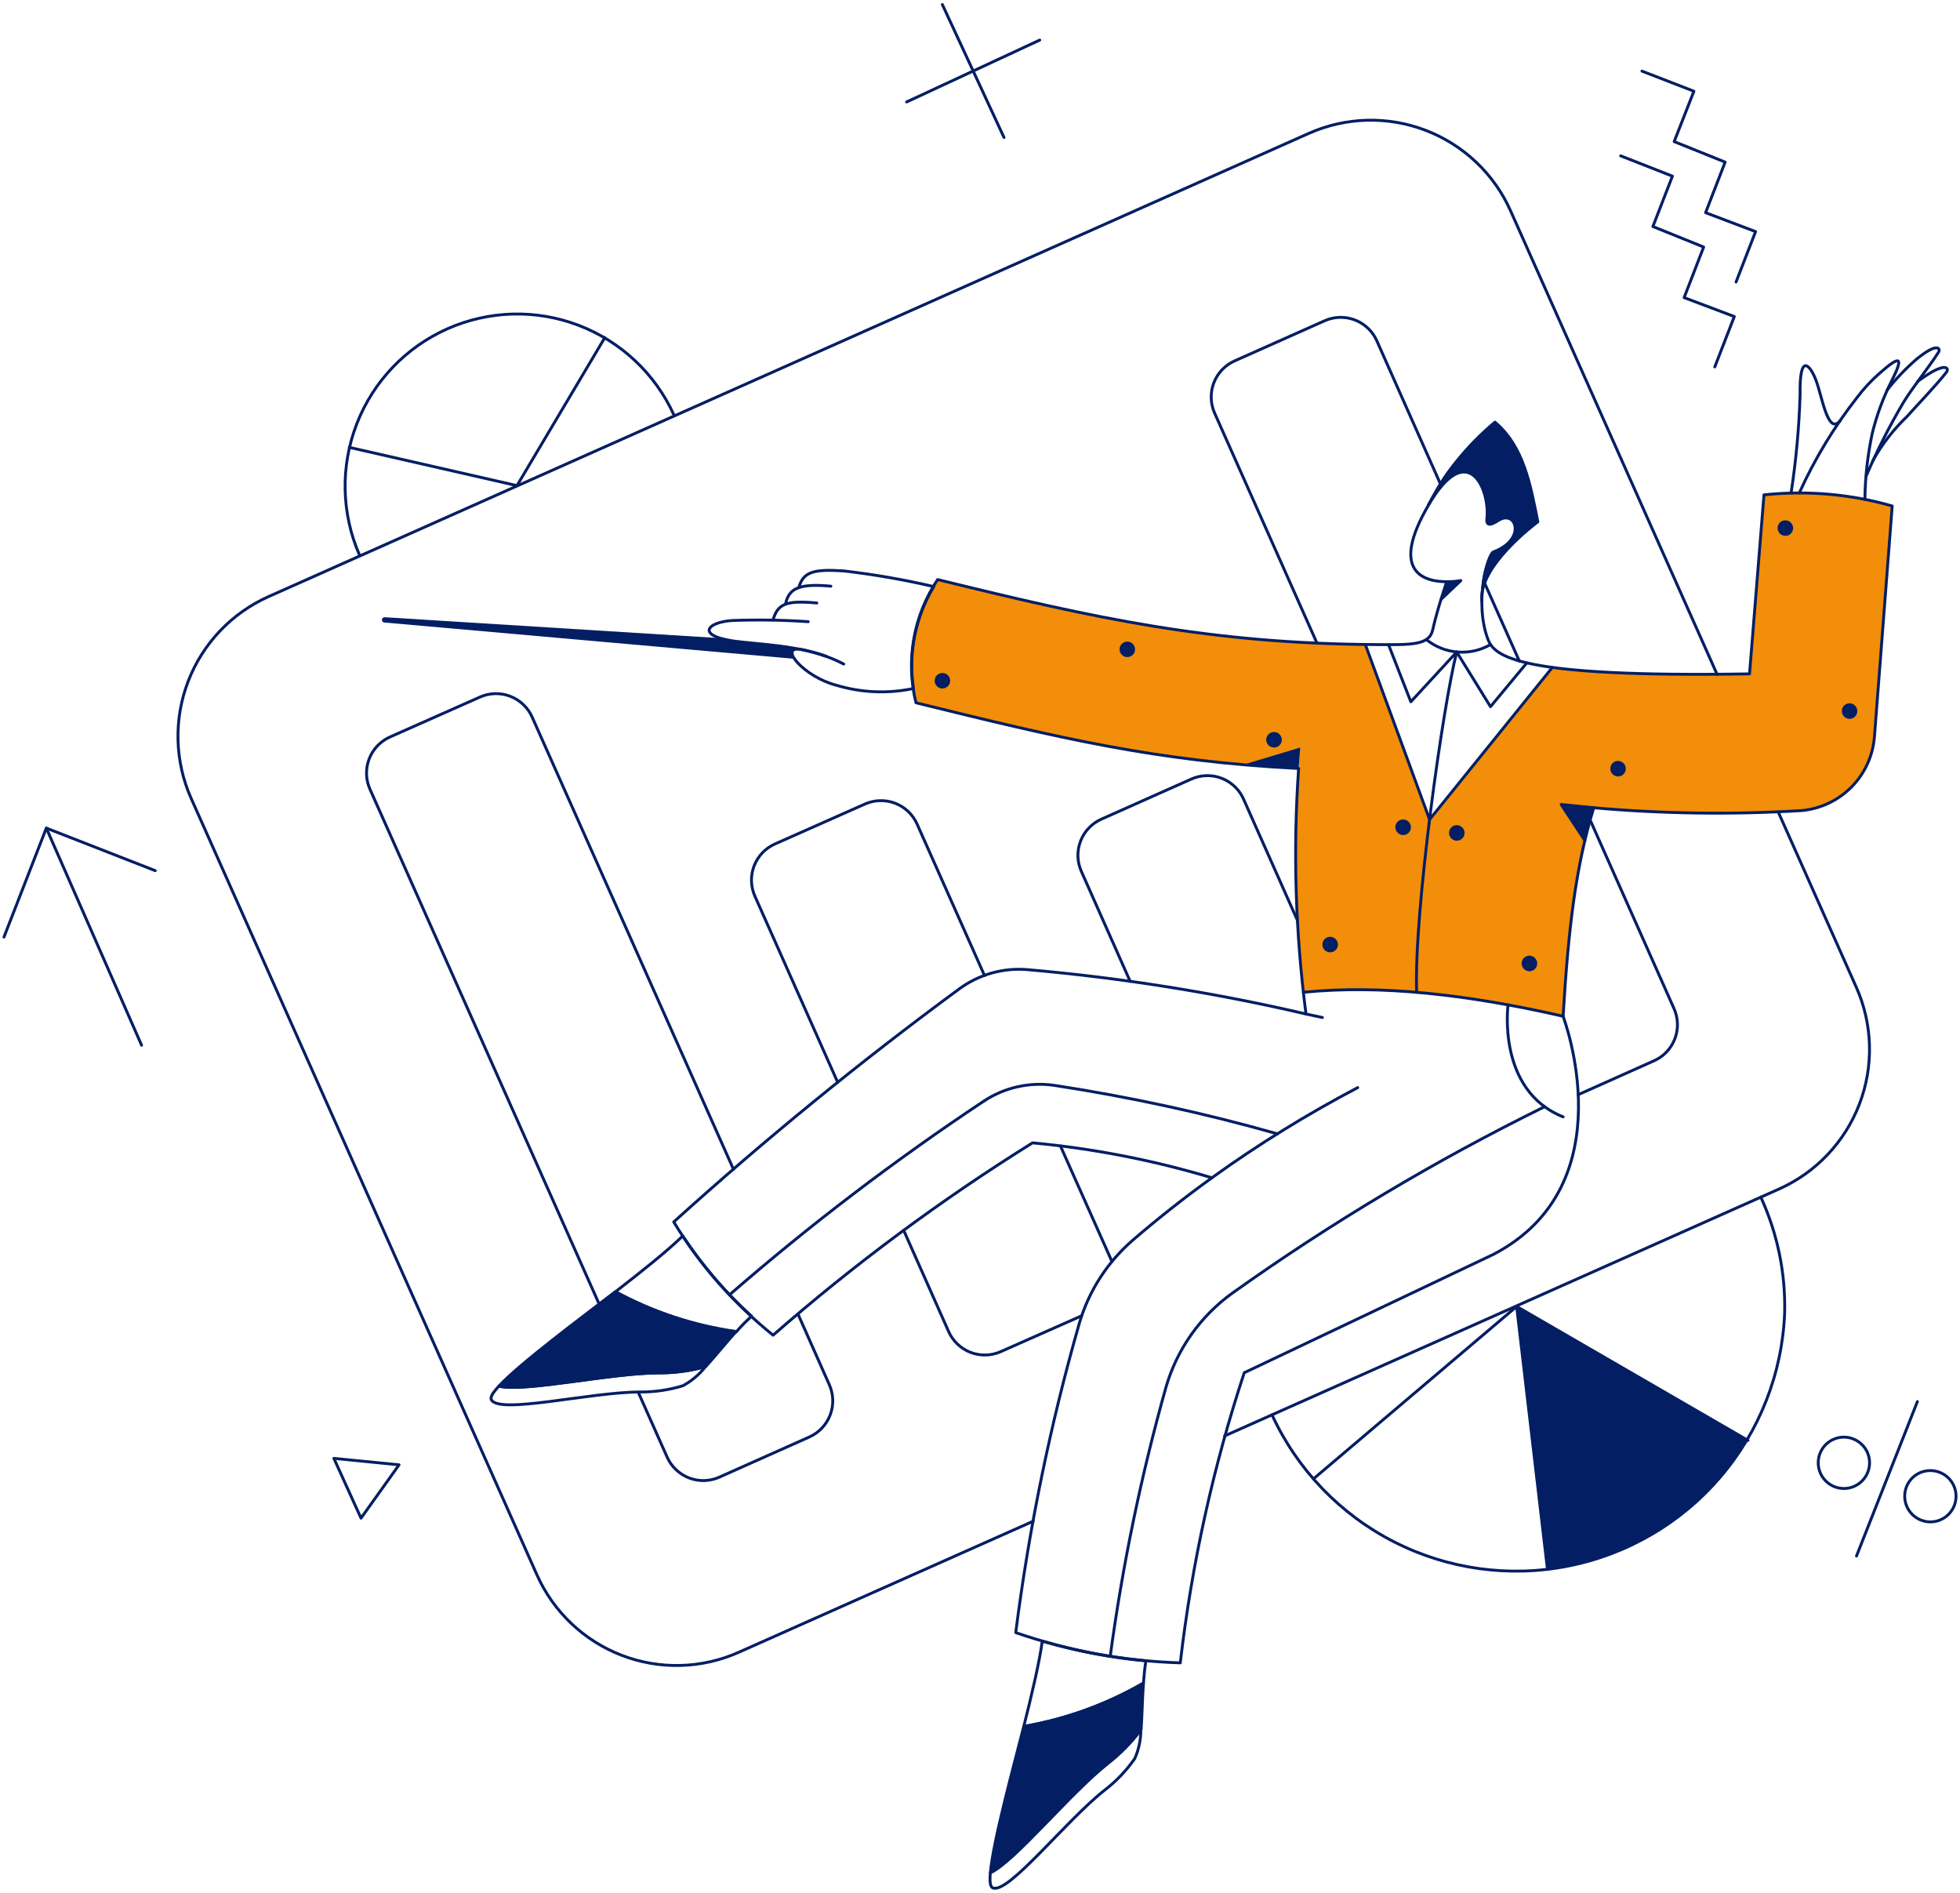 <svg xmlns="http://www.w3.org/2000/svg" width="522" height="504" viewBox="0 0 522 504" fill="none"><path d="M469.845 131.803L465.998 179.532C448.461 179.885 430.916 179.313 413.437 177.816L380.786 218.313L363.681 171.627C323.639 171.337 288.577 164.19 249.774 154.364C246.557 159.118 244.379 164.498 243.385 170.151C242.391 175.805 242.601 181.605 244.003 187.171C274.786 194.743 299.47 200.853 331.084 203.652L346.317 199.077C344.393 220.762 344.653 242.583 347.097 264.219C367.84 262.139 391.235 264.895 416.297 270.613C417.528 249.988 419.033 233.586 424.459 215.037C442.871 216.644 461.379 216.887 479.827 215.765C484.866 215.304 489.579 213.071 493.129 209.465C496.679 205.858 498.837 201.11 499.219 196.064L503.95 134.663C492.872 131.519 481.291 130.548 469.845 131.803Z" fill="#F28E0A"></path><path d="M389.052 154.576L383.801 159.567L385.308 154.891L389.052 154.576Z" fill="#031E63"></path><path d="M331.084 203.6C335.801 204.014 340.781 204.358 345.86 204.616C346.008 202.747 346.18 200.892 346.317 199.025L331.084 203.6Z" fill="#031E63"></path><path d="M252.582 179.945C252.408 179.735 252.195 179.56 251.954 179.432C251.713 179.305 251.449 179.226 251.178 179.2C250.906 179.175 250.632 179.204 250.372 179.285C250.111 179.366 249.869 179.498 249.66 179.673C249.451 179.848 249.278 180.063 249.153 180.305C249.027 180.547 248.95 180.812 248.927 181.083C248.904 181.355 248.935 181.629 249.019 181.889C249.102 182.149 249.236 182.389 249.413 182.597C249.766 183.012 250.269 183.27 250.812 183.316C251.355 183.362 251.894 183.191 252.312 182.842C252.729 182.492 252.992 181.992 253.043 181.449C253.093 180.907 252.928 180.366 252.582 179.945Z" fill="#031E63"></path><path d="M301.814 171.575C301.463 171.155 300.96 170.891 300.415 170.842C299.87 170.793 299.327 170.963 298.907 171.314C298.487 171.665 298.223 172.168 298.174 172.713C298.125 173.258 298.295 173.801 298.646 174.221C298.82 174.429 299.033 174.601 299.273 174.727C299.513 174.852 299.775 174.93 300.045 174.954C300.315 174.978 300.587 174.949 300.846 174.868C301.105 174.787 301.345 174.656 301.553 174.482C301.761 174.309 301.933 174.096 302.059 173.855C302.184 173.615 302.262 173.353 302.286 173.083C302.31 172.813 302.281 172.541 302.2 172.282C302.119 172.023 301.988 171.783 301.814 171.575Z" fill="#031E63"></path><path d="M340.899 195.646C340.726 195.437 340.513 195.265 340.273 195.139C340.032 195.013 339.769 194.936 339.499 194.913C339.228 194.888 338.955 194.917 338.696 194.998C338.437 195.08 338.196 195.211 337.988 195.386C337.667 195.643 337.432 195.992 337.314 196.386C337.197 196.78 337.203 197.201 337.331 197.592C337.414 197.852 337.55 198.092 337.728 198.298C337.992 198.609 338.341 198.837 338.733 198.951C339.124 199.066 339.541 199.063 339.931 198.943C340.19 198.863 340.431 198.733 340.64 198.559C340.849 198.385 341.021 198.172 341.147 197.931C341.273 197.691 341.35 197.427 341.374 197.157C341.398 196.886 341.367 196.614 341.285 196.355C341.206 196.095 341.074 195.854 340.899 195.646Z" fill="#031E63"></path><path d="M429.346 205.993C429.607 206.309 429.956 206.54 430.348 206.656C430.741 206.773 431.16 206.77 431.55 206.647C431.941 206.525 432.287 206.289 432.543 205.969C432.799 205.649 432.954 205.26 432.988 204.852C433.012 204.548 432.97 204.243 432.864 203.957C432.757 203.672 432.59 203.413 432.372 203.199C432.155 202.986 431.893 202.823 431.605 202.721C431.318 202.62 431.012 202.584 430.708 202.614C430.337 202.655 429.984 202.796 429.686 203.022C429.388 203.247 429.157 203.55 429.017 203.896C428.878 204.243 428.834 204.621 428.892 204.99C428.95 205.359 429.107 205.706 429.346 205.993Z" fill="#031E63"></path><path d="M491.004 190.655C491.265 190.971 491.614 191.202 492.007 191.318C492.399 191.435 492.818 191.432 493.209 191.309C493.599 191.187 493.945 190.951 494.201 190.631C494.457 190.311 494.612 189.922 494.646 189.514C494.671 189.21 494.628 188.905 494.522 188.619C494.416 188.334 494.248 188.075 494.03 187.861C493.813 187.648 493.551 187.485 493.264 187.384C492.976 187.282 492.67 187.246 492.367 187.276C491.995 187.317 491.642 187.458 491.344 187.684C491.046 187.91 490.815 188.212 490.676 188.558C490.536 188.905 490.492 189.283 490.55 189.652C490.608 190.021 490.765 190.368 491.004 190.655Z" fill="#031E63"></path><path d="M375.274 218.937C375.102 218.727 374.889 218.555 374.648 218.429C374.407 218.303 374.144 218.226 373.873 218.203C373.328 218.155 372.786 218.325 372.366 218.677C372.152 218.847 371.976 219.059 371.847 219.3C371.718 219.541 371.64 219.806 371.616 220.078C371.591 220.35 371.621 220.624 371.705 220.883C371.79 221.143 371.926 221.383 372.106 221.588C372.278 221.8 372.491 221.975 372.732 222.104C372.973 222.233 373.238 222.312 373.51 222.338C373.782 222.363 374.056 222.334 374.317 222.252C374.577 222.171 374.819 222.038 375.028 221.862C375.341 221.597 375.569 221.245 375.683 220.85C375.797 220.456 375.792 220.037 375.668 219.645C375.586 219.385 375.452 219.144 375.274 218.937Z" fill="#031E63"></path><path d="M386.4 223.097C386.661 223.412 387.01 223.643 387.403 223.76C387.796 223.876 388.214 223.873 388.605 223.751C388.996 223.628 389.341 223.392 389.597 223.072C389.854 222.753 390.008 222.364 390.042 221.956C390.067 221.652 390.025 221.346 389.918 221.061C389.812 220.775 389.644 220.516 389.427 220.303C389.209 220.089 388.948 219.926 388.66 219.825C388.373 219.724 388.066 219.687 387.763 219.717C387.392 219.758 387.038 219.899 386.741 220.125C386.443 220.351 386.212 220.653 386.072 221C385.932 221.346 385.889 221.724 385.947 222.094C386.005 222.463 386.161 222.809 386.4 223.097Z" fill="#031E63"></path><path d="M405.748 257.878C405.944 258.111 406.19 258.298 406.467 258.425C406.745 258.553 407.047 258.617 407.352 258.614C407.657 258.612 407.957 258.541 408.232 258.409C408.507 258.276 408.749 258.085 408.941 257.848C409.199 257.53 409.356 257.144 409.393 256.737C409.429 256.329 409.344 255.921 409.146 255.563C409.01 255.306 408.821 255.08 408.592 254.901C408.363 254.722 408.098 254.593 407.816 254.524C407.533 254.454 407.239 254.444 406.953 254.495C406.667 254.547 406.394 254.658 406.154 254.822C405.914 254.986 405.71 255.198 405.558 255.446C405.405 255.694 405.306 255.971 405.268 256.259C405.23 256.547 405.253 256.841 405.335 257.12C405.418 257.398 405.559 257.657 405.748 257.878Z" fill="#031E63"></path><path d="M352.665 252.834C352.928 253.145 353.278 253.372 353.669 253.487C354.061 253.602 354.477 253.599 354.867 253.479C355.258 253.359 355.605 253.124 355.862 252.806C356.12 252.487 356.277 252.099 356.313 251.692C356.35 251.284 356.264 250.874 356.067 250.515C355.87 250.156 355.57 249.864 355.207 249.676C354.906 249.517 354.57 249.435 354.23 249.438C353.889 249.44 353.555 249.527 353.256 249.69C352.958 249.853 352.704 250.087 352.518 250.372C352.332 250.658 352.22 250.984 352.191 251.323C352.144 251.869 352.314 252.412 352.665 252.834Z" fill="#031E63"></path><path d="M409.579 139.028C407.603 129.153 405.836 118.909 398.141 112.41C393.2 116.515 384.361 124.316 380.413 134.456C390.964 116.361 396.946 130.606 395.903 138.353C395.854 139.759 396.634 140.12 398.913 138.667C403.699 135.548 406.61 143.655 397.717 146.985C396.576 147.401 393.925 153.328 394.601 160.087C393.629 150.726 409.579 139.028 409.579 139.028Z" fill="#031E63"></path><path d="M477.072 139.291C476.811 138.976 476.462 138.745 476.069 138.628C475.676 138.512 475.258 138.515 474.867 138.637C474.476 138.76 474.131 138.996 473.875 139.316C473.619 139.635 473.464 140.024 473.43 140.432C473.405 140.736 473.447 141.042 473.554 141.327C473.66 141.613 473.828 141.872 474.045 142.085C474.263 142.299 474.525 142.462 474.812 142.563C475.1 142.664 475.406 142.701 475.709 142.671C476.08 142.63 476.434 142.489 476.732 142.263C477.029 142.037 477.26 141.735 477.4 141.388C477.54 141.042 477.583 140.664 477.525 140.294C477.467 139.925 477.311 139.579 477.072 139.291Z" fill="#031E63"></path><path d="M163.889 343.918C154.843 350.884 138.568 362.949 132.852 369.091C140.078 370.706 162.641 365.556 175.638 365.556C179.797 365.562 183.94 365.001 187.951 363.893C190.447 361.137 193.202 357.709 196.062 354.535C184.786 352.959 173.888 349.363 163.889 343.918Z" fill="#031E63"></path><path d="M272.649 459.7C269.841 470.773 264.487 490.321 263.759 498.639C270.413 495.468 285.025 477.431 295.226 469.422C298.494 466.849 301.413 463.86 303.908 460.532C304.168 456.84 304.22 452.421 304.532 448.158C294.668 453.855 283.874 457.762 272.649 459.7Z" fill="#031E63"></path><path d="M403.92 347.818L412.129 417.902C423.077 416.683 433.595 412.946 442.858 406.983C452.121 401.021 459.878 392.995 465.521 383.535L403.92 347.818Z" fill="#031E63"></path><path d="M415.777 214.207L424.511 215.039L422.172 223.617L415.777 214.207Z" fill="#031E63"></path><path d="M210.927 173.228C211.178 172.914 211.541 172.71 211.94 172.659C203.668 171.126 196.023 171.195 191.85 169.922L102.435 164.346C102.254 164.341 102.078 164.407 101.943 164.528C101.809 164.65 101.726 164.819 101.713 165C101.699 165.18 101.756 165.36 101.871 165.5C101.986 165.64 102.151 165.73 102.331 165.752L211.228 175.384C210.626 174.407 210.484 173.789 210.927 173.228Z" fill="#031E63"></path><path d="M457.316 179.583L402.317 56.158C397.923 46.295 389.792 38.581 379.712 34.71C369.631 30.84 358.427 31.131 348.561 35.519L71.554 158.839C61.689 163.232 53.973 171.363 50.102 181.445C46.232 191.526 46.524 202.732 50.914 212.598L142.989 419.308C145.163 424.193 148.279 428.602 152.157 432.283C156.035 435.964 160.601 438.845 165.593 440.762C170.584 442.678 175.905 443.593 181.25 443.453C186.595 443.314 191.861 442.122 196.746 439.948L275.145 405.063" stroke="#031E63" stroke-width="0.769" stroke-linecap="round" stroke-linejoin="round"></path><path d="M326.145 382.34L473.743 316.626C478.628 314.452 483.037 311.336 486.718 307.458C490.399 303.58 493.28 299.014 495.197 294.023C497.114 289.031 498.028 283.71 497.888 278.365C497.749 273.02 496.558 267.754 494.383 262.87L473.587 216.184" stroke="#031E63" stroke-width="0.769" stroke-linecap="round" stroke-linejoin="round"></path><path d="M195.33 311.322L141.741 190.968C141.18 189.699 140.374 188.553 139.369 187.597C138.365 186.64 137.181 185.892 135.886 185.394C134.591 184.896 133.21 184.66 131.823 184.697C130.437 184.735 129.071 185.046 127.805 185.613L103.89 196.219C102.621 196.779 101.475 197.585 100.519 198.589C99.562 199.594 98.814 200.778 98.316 202.072C97.818 203.367 97.582 204.747 97.619 206.134C97.657 207.521 97.968 208.886 98.535 210.152L159.573 347.238" stroke="#031E63" stroke-width="0.769" stroke-linecap="round" stroke-linejoin="round"></path><path d="M170.022 370.799L177.665 387.955C178.225 389.224 179.031 390.369 180.036 391.325C181.04 392.282 182.224 393.03 183.518 393.528C184.813 394.026 186.193 394.262 187.58 394.225C188.966 394.188 190.332 393.877 191.598 393.31L215.513 382.638C216.781 382.078 217.926 381.272 218.883 380.267C219.839 379.263 220.588 378.08 221.086 376.786C221.584 375.491 221.821 374.11 221.783 372.724C221.745 371.337 221.434 369.971 220.867 368.705L212.549 349.938" stroke="#031E63" stroke-width="0.769" stroke-linecap="round" stroke-linejoin="round"></path><path d="M240.676 327.596L252.633 354.526C253.194 355.794 254 356.939 255.005 357.895C256.01 358.851 257.193 359.599 258.488 360.097C259.782 360.594 261.162 360.831 262.548 360.794C263.935 360.757 265.3 360.447 266.566 359.881L288.038 350.367" stroke="#031E63" stroke-width="0.769" stroke-linecap="round" stroke-linejoin="round"></path><path d="M282.423 305.137L296.148 335.914" stroke="#031E63" stroke-width="0.769" stroke-linecap="round" stroke-linejoin="round"></path><path d="M262.198 259.75L244.262 219.459C243.702 218.19 242.897 217.044 241.892 216.087C240.888 215.131 239.704 214.382 238.409 213.884C237.114 213.386 235.734 213.15 234.347 213.188C232.96 213.225 231.595 213.537 230.329 214.104L206.414 224.71C205.145 225.27 203.999 226.075 203.042 227.08C202.086 228.084 201.337 229.268 200.839 230.563C200.342 231.858 200.105 233.238 200.143 234.625C200.18 236.012 200.492 237.377 201.059 238.643L223.103 288.188" stroke="#031E63" stroke-width="0.769" stroke-linecap="round" stroke-linejoin="round"></path><path d="M345.551 245.088L331.202 212.801C330.357 210.89 328.963 209.274 327.197 208.157C325.432 207.04 323.374 206.474 321.285 206.529C319.899 206.567 318.534 206.879 317.269 207.446L293.354 218.103C292.084 218.663 290.937 219.468 289.981 220.473C289.024 221.478 288.276 222.663 287.78 223.959C287.282 225.253 287.044 226.633 287.082 228.02C287.12 229.406 287.431 230.771 287.999 232.036L300.996 261.314" stroke="#031E63" stroke-width="0.769" stroke-linecap="round" stroke-linejoin="round"></path><path d="M420.352 291.462L440.471 282.468C442.384 281.626 444.002 280.233 445.119 278.466C446.236 276.7 446.801 274.641 446.743 272.552C446.704 271.166 446.392 269.801 445.826 268.535L423.534 218.418" stroke="#031E63" stroke-width="0.769" stroke-linecap="round" stroke-linejoin="round"></path><path d="M395.293 155.045L404.651 176.048" stroke="#031E63" stroke-width="0.769" stroke-linecap="round" stroke-linejoin="round"></path><path d="M383.748 129.143L366.696 90.775C365.851 88.865 364.458 87.249 362.693 86.133C360.927 85.016 358.87 84.449 356.782 84.504C355.395 84.542 354.029 84.853 352.763 85.421L328.848 96.078C327.579 96.639 326.434 97.445 325.478 98.449C324.521 99.454 323.773 100.637 323.275 101.932C322.777 103.227 322.541 104.607 322.578 105.993C322.615 107.38 322.927 108.745 323.493 110.011L350.683 171.101" stroke="#031E63" stroke-width="0.769" stroke-linecap="round" stroke-linejoin="round"></path><path d="M385.309 154.891C386.565 154.896 387.818 154.795 389.057 154.59L383.807 159.581" stroke="#031E63" stroke-width="0.769" stroke-linecap="round" stroke-linejoin="round"></path><path d="M422.092 223.784L415.776 214.207L424.458 215.069" stroke="#031E63" stroke-width="0.769" stroke-linecap="round" stroke-linejoin="round"></path><path d="M215.252 165.536C208.504 165.076 201.736 164.971 194.977 165.224C187.956 165.681 184.888 169.651 197.472 170.943C206.674 171.884 216.292 172.398 224.714 176.818" stroke="#031E63" stroke-width="0.769" stroke-linecap="round" stroke-linejoin="round"></path><path d="M209.222 160.763C210.105 156.659 212.861 155.291 221.283 156.084" stroke="#031E63" stroke-width="0.769" stroke-linecap="round" stroke-linejoin="round"></path><path d="M205.895 165.079C207.09 160.701 209.534 159.828 217.54 160.556" stroke="#031E63" stroke-width="0.769" stroke-linecap="round" stroke-linejoin="round"></path><path d="M212.758 156.397C213.954 152.238 216.709 151.488 224.715 152.019C232.76 152.955 240.744 154.345 248.63 156.178" stroke="#031E63" stroke-width="0.769" stroke-linecap="round" stroke-linejoin="round"></path><path d="M248.688 156.188C243.774 164.323 241.859 173.921 243.276 183.32C236.45 184.765 229.371 184.463 222.694 182.442C214.211 180.253 207.25 172.173 213.117 172.865C215.503 173.319 217.85 173.959 220.135 174.78" stroke="#031E63" stroke-width="0.769" stroke-linecap="round" stroke-linejoin="round"></path><path d="M394.666 160.035C393.648 150.808 408.968 139.384 409.57 138.938C407.603 129.088 405.822 118.89 398.152 112.41C390.83 118.501 384.802 125.997 380.424 134.456" stroke="#031E63" stroke-width="0.769" stroke-linecap="round" stroke-linejoin="round"></path><path d="M274.988 304.305C291.185 305.815 307.191 308.932 322.771 313.608C315.535 318.82 308.525 324.341 301.762 330.154C294.963 336.006 289.999 343.696 287.465 352.301C279.731 379.299 274.065 406.847 270.517 434.706C284.635 439.59 299.411 442.307 314.343 442.764C317.384 416.504 323.091 390.622 331.374 365.517L397.736 334.001C433.4 315.395 416.296 270.627 416.296 270.627C417.7 247.284 419.623 230.834 424.458 215.081C442.87 216.702 461.377 216.953 479.826 215.831C484.866 215.369 489.579 213.137 493.129 209.53C496.679 205.924 498.836 201.176 499.218 196.13L503.944 134.728C492.857 131.549 481.261 130.543 469.793 131.765L465.945 179.428C403.816 180.468 397.993 174.697 396.278 170.226C392.584 160.504 396.119 147.556 397.785 146.935C406.673 143.602 403.756 135.484 398.981 138.614C397.197 139.785 395.758 140.215 395.996 138.1C396.874 130.304 390.912 116.56 380.47 134.455C369.903 152.514 379.466 154.895 385.305 154.892C385.305 154.892 382.911 161.749 381.562 167.73C380.626 171.887 375.843 171.695 366.173 171.63C322.393 171.329 291.934 164.715 249.719 154.317C246.527 159.083 244.365 164.462 243.371 170.111C242.376 175.759 242.572 181.553 243.945 187.122C282.217 196.559 308.042 202.719 345.857 204.618C344.343 226.42 345.001 248.32 347.821 269.992C323.435 264.32 298.679 260.377 273.737 258.191C267.214 257.616 260.705 259.447 255.437 263.338C229.074 282.718 203.706 303.419 179.433 325.36C186.447 336.862 195.399 347.064 205.892 355.514C227.515 336.621 250.621 319.496 274.988 304.305Z" stroke="#031E63" stroke-width="0.769" stroke-linecap="round" stroke-linejoin="round"></path><path d="M361.602 289.592C348.113 296.676 335.138 304.697 322.771 313.597" stroke="#031E63" stroke-width="0.769" stroke-linecap="round" stroke-linejoin="round"></path><path d="M416.348 270.606C391.287 264.887 367.892 262.124 347.148 264.212" stroke="#031E63" stroke-width="0.769" stroke-linecap="round" stroke-linejoin="round"></path><path d="M363.629 171.629L380.733 218.211L413.385 177.763" stroke="#031E63" stroke-width="0.769" stroke-linecap="round" stroke-linejoin="round"></path><path d="M379.901 170.328C382.283 172.235 385.185 173.38 388.228 173.612C391.271 173.843 394.313 173.152 396.956 171.628" stroke="#031E63" stroke-width="0.769" stroke-linecap="round" stroke-linejoin="round"></path><path d="M369.815 171.682L375.742 186.862L387.96 173.605L396.956 188.162L406.626 176.517" stroke="#031E63" stroke-width="0.769" stroke-linecap="round" stroke-linejoin="round"></path><path d="M387.962 173.604C384.375 187.433 376.524 242.853 377.291 264.22" stroke="#031E63" stroke-width="0.769" stroke-linecap="round" stroke-linejoin="round"></path><path d="M401.644 267.549C401.644 267.549 398.525 290.26 416.305 297.39" stroke="#031E63" stroke-width="0.769" stroke-linecap="round" stroke-linejoin="round"></path><path d="M411.358 294.686C382.339 308.969 354.521 325.572 328.176 344.335C319.685 350.457 313.482 359.24 310.551 369.289C303.918 392.827 298.95 416.802 295.683 441.037" stroke="#031E63" stroke-width="0.769" stroke-linecap="round" stroke-linejoin="round"></path><path d="M340.233 301.912C320.747 296.387 300.936 292.081 280.914 289.018C274.262 288.019 267.476 289.539 261.886 293.282C238.27 308.96 215.694 326.153 194.301 344.75" stroke="#031E63" stroke-width="0.769" stroke-linecap="round" stroke-linejoin="round"></path><path d="M200.177 350.471C193.187 344.147 187.021 336.968 181.825 329.104C177.666 333.159 170.803 338.617 163.889 343.972C173.905 349.394 184.799 353.006 196.07 354.644C197.345 353.163 198.718 351.771 200.177 350.471Z" stroke="#031E63" stroke-width="0.769" stroke-linecap="round" stroke-linejoin="round"></path><path d="M132.851 369.082C131.346 370.745 130.544 371.949 130.821 372.617C132.539 376.771 157.234 370.641 170.441 370.641C174.316 370.671 178.173 370.11 181.879 368.978C184.214 367.71 186.263 365.976 187.899 363.883C183.887 364.994 179.745 365.552 175.586 365.546C162.643 365.555 140.025 370.754 132.851 369.082Z" stroke="#031E63" stroke-width="0.769" stroke-linecap="round" stroke-linejoin="round"></path><path d="M163.889 343.92C154.843 350.886 138.57 362.948 132.852 369.093C140.078 370.705 162.641 365.558 175.638 365.558C179.797 365.561 183.94 365.003 187.951 363.895C190.447 361.139 193.202 357.708 196.062 354.537C184.786 352.961 173.888 349.365 163.889 343.92Z" stroke="#031E63" stroke-width="0.769" stroke-linecap="round" stroke-linejoin="round"></path><path d="M305.193 442.233C295.843 441.38 286.598 439.622 277.587 436.982C276.808 442.701 274.78 451.227 272.662 459.693C283.882 457.753 294.671 453.846 304.531 448.152C304.673 446.184 304.881 444.053 305.193 442.233Z" stroke="#031E63" stroke-width="0.769" stroke-linecap="round" stroke-linejoin="round"></path><path d="M263.758 498.64C263.55 500.876 263.709 502.326 264.33 502.643C268.35 504.693 283.856 484.729 294.276 476.597C297.337 474.228 300.02 471.405 302.23 468.227C303.3 465.785 303.849 463.147 303.842 460.48C301.362 463.822 298.441 466.812 295.159 469.371C284.961 477.352 270.465 495.469 263.758 498.64Z" stroke="#031E63" stroke-width="0.769" stroke-linecap="round" stroke-linejoin="round"></path><path d="M272.649 459.702C269.841 470.775 264.487 490.323 263.759 498.641C270.413 495.47 285.025 477.433 295.226 469.424C298.494 466.851 301.413 463.862 303.908 460.533C304.168 456.842 304.22 452.423 304.532 448.16C294.668 453.857 283.874 457.764 272.649 459.702Z" stroke="#031E63" stroke-width="0.769" stroke-linecap="round" stroke-linejoin="round"></path><path d="M37.708 278.31L12.338 220.498" stroke="#031E63" stroke-width="0.769" stroke-linecap="round" stroke-linejoin="round"></path><path d="M1.057 249.508L12.338 220.498L41.348 231.832" stroke="#031E63" stroke-width="0.769" stroke-linecap="round" stroke-linejoin="round"></path><path d="M497.347 386.758C497.751 387.686 497.945 388.691 497.914 389.702C497.883 390.714 497.629 391.706 497.169 392.607C496.709 393.508 496.055 394.296 495.254 394.914C494.453 395.532 493.525 395.965 492.536 396.182C491.214 396.468 489.837 396.355 488.578 395.859C487.32 395.363 486.237 394.505 485.465 393.394C484.694 392.283 484.269 390.968 484.244 389.616C484.22 388.263 484.596 386.934 485.326 385.795C486.181 384.466 487.471 383.475 488.976 382.991C490.481 382.507 492.107 382.561 493.576 383.143C495.259 383.806 496.613 385.103 497.347 386.758Z" stroke="#031E63" stroke-width="0.769" stroke-linecap="round" stroke-linejoin="round"></path><path d="M520.378 395.654C520.782 396.582 520.976 397.587 520.945 398.599C520.914 399.61 520.66 400.602 520.2 401.503C519.74 402.404 519.086 403.192 518.285 403.81C517.484 404.428 516.556 404.861 515.567 405.078C514.245 405.364 512.868 405.252 511.61 404.755C510.351 404.259 509.268 403.402 508.497 402.29C507.725 401.179 507.3 399.864 507.276 398.512C507.251 397.159 507.627 395.83 508.357 394.691C509.089 393.553 510.142 392.657 511.384 392.119C513.047 391.408 514.923 391.38 516.606 392.041C518.289 392.703 519.644 394.001 520.378 395.654Z" stroke="#031E63" stroke-width="0.769" stroke-linecap="round" stroke-linejoin="round"></path><path d="M494.435 414.315L510.655 373.189" stroke="#031E63" stroke-width="0.769" stroke-linecap="round" stroke-linejoin="round"></path><path d="M496.671 132.946C496.744 127.02 497.406 121.116 498.647 115.321C499.81 110.586 501.501 105.997 503.69 101.64C506.919 95.248 506.47 94.184 500.622 99.353C498.369 101.315 496.33 103.511 494.54 105.903C488.441 113.701 483.296 122.201 479.217 131.222" stroke="#031E63" stroke-width="0.769" stroke-linecap="round" stroke-linejoin="round"></path><path d="M490.12 111.995C486.689 116.05 485.337 105.444 483.517 100.921C482.01 97.178 479.219 93.85 479.413 105.025C479.15 113.8 478.351 122.55 477.021 131.228" stroke="#031E63" stroke-width="0.769" stroke-linecap="round" stroke-linejoin="round"></path><path d="M502.649 103.78C504.98 100.815 507.592 98.082 510.447 95.618C516.038 91.035 516.9 92.816 516.27 93.798C513.808 97.662 509.156 103.468 506.967 107.108C503.227 113.414 499.91 119.961 497.037 126.707" stroke="#031E63" stroke-width="0.769" stroke-linecap="round" stroke-linejoin="round"></path><path d="M510.761 101.544C511.748 100.816 511.907 100.723 512.372 100.4C518.406 96.266 519.133 98.168 518.392 99.101C515.541 102.748 510.752 107.682 507.89 110.902C504.259 114.368 501.174 118.365 498.74 122.756" stroke="#031E63" stroke-width="0.769" stroke-linecap="round" stroke-linejoin="round"></path><path d="M161.08 89.9L137.685 129.308L93.024 119.118" stroke="#031E63" stroke-width="0.769" stroke-linecap="round" stroke-linejoin="round"></path><path d="M179.485 110.488C174.482 99.475 165.328 90.886 154.019 86.593C142.709 82.3 130.162 82.651 119.111 87.57C108.059 92.489 99.4 101.576 95.02 112.852C90.641 124.128 90.895 136.678 95.729 147.767" stroke="#031E63" stroke-width="0.769" stroke-linecap="round" stroke-linejoin="round"></path><path d="M456.691 97.698L461.89 84.285L448.529 79.242L453.728 65.777L440.211 60.318L445.41 46.905L431.633 41.498" stroke="#031E63" stroke-width="0.769" stroke-linecap="round" stroke-linejoin="round"></path><path d="M462.358 75.083L467.557 61.67L454.248 56.627L459.447 43.162L445.878 37.703L451.129 24.29L437.3 18.936" stroke="#031E63" stroke-width="0.769" stroke-linecap="round" stroke-linejoin="round"></path><path d="M468.955 318.766C473.399 328.44 475.568 339.004 475.298 349.647C474.649 365.705 468.616 381.077 458.169 393.29C447.723 405.503 433.471 413.846 417.708 416.975C401.943 420.103 385.585 417.835 371.266 410.536C356.948 403.237 345.502 391.331 338.772 376.736" stroke="#031E63" stroke-width="0.769" stroke-linecap="round" stroke-linejoin="round"></path><path d="M465.53 383.535L403.923 347.871L412.137 417.903" stroke="#031E63" stroke-width="0.769" stroke-linecap="round" stroke-linejoin="round"></path><path d="M403.923 347.871L349.8 393.777" stroke="#031E63" stroke-width="0.769" stroke-linecap="round" stroke-linejoin="round"></path><path d="M250.969 1.207L267.397 36.611" stroke="#031E63" stroke-width="0.769" stroke-linecap="round" stroke-linejoin="round"></path><path d="M276.911 10.668L241.455 27.148" stroke="#031E63" stroke-width="0.769" stroke-linecap="round" stroke-linejoin="round"></path><path d="M106.281 390.034L96.144 404.23L88.92 388.318L106.281 390.034Z" stroke="#031E63" stroke-width="0.769" stroke-linecap="round" stroke-linejoin="round"></path><path d="M347.824 269.992L352.191 270.928" stroke="#031E63" stroke-width="0.769" stroke-linecap="round" stroke-linejoin="round"></path></svg>